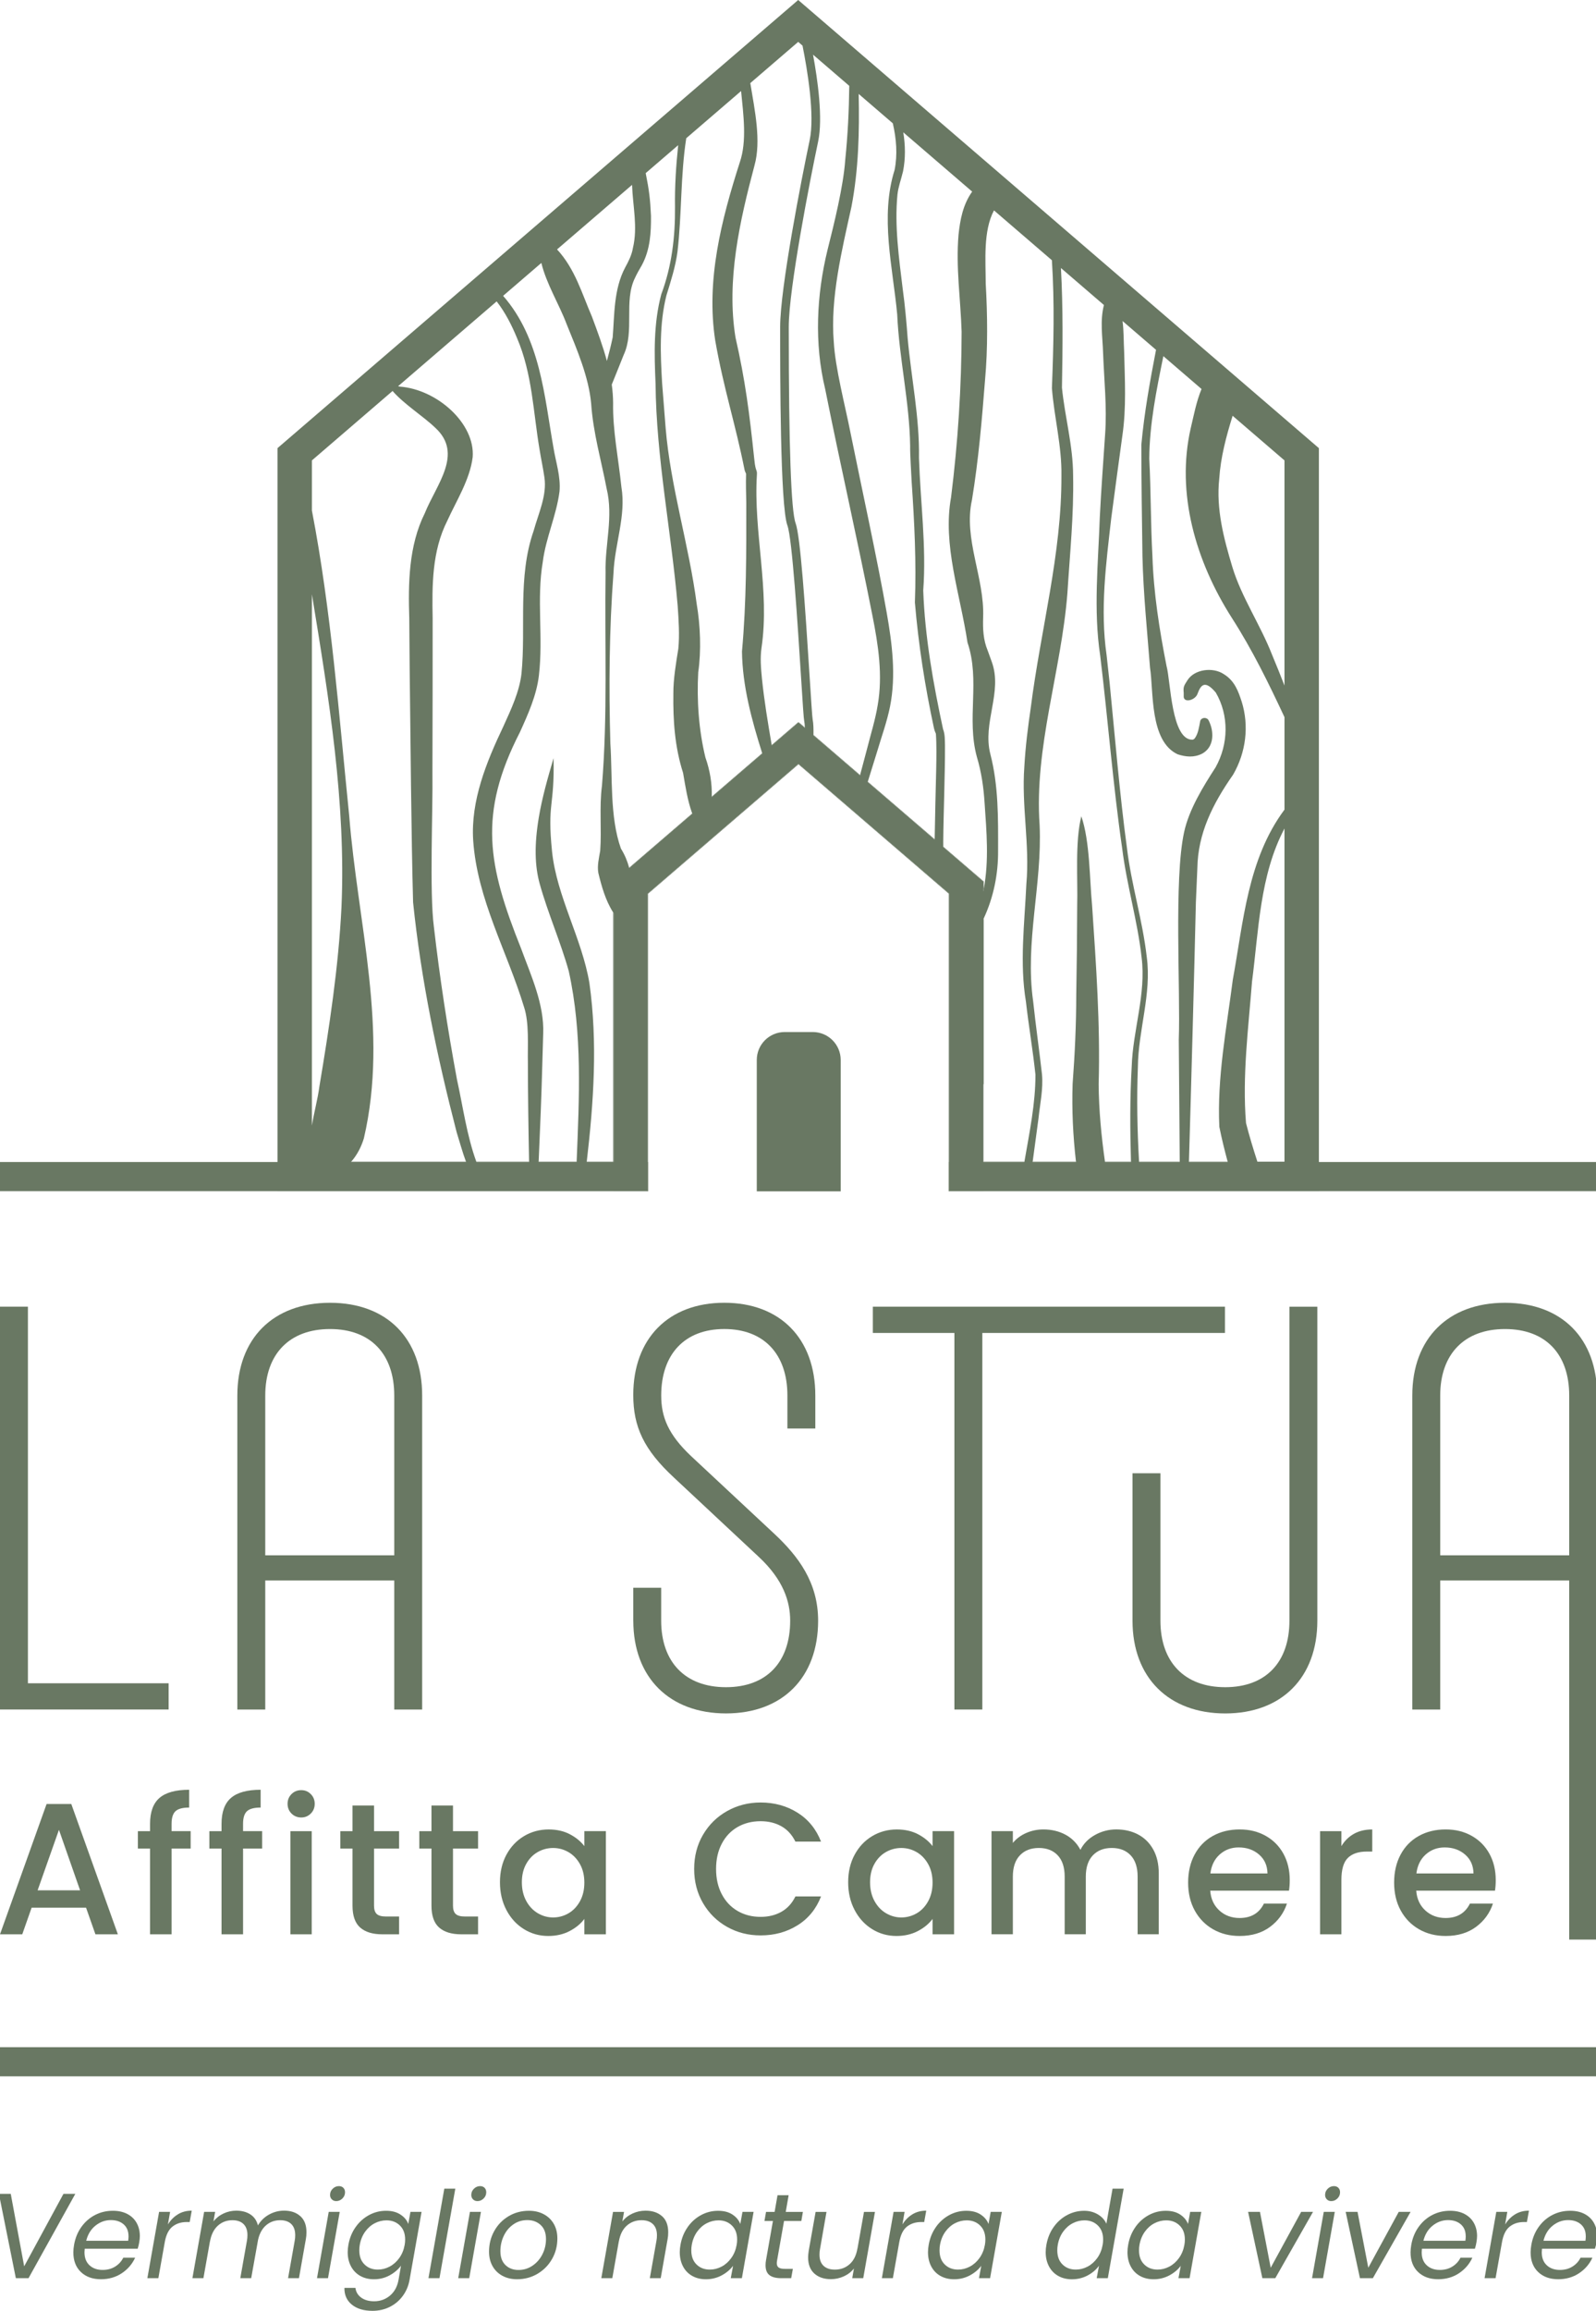 <?xml version="1.0" encoding="UTF-8"?>
<svg id="Livello_1" data-name="Livello 1" xmlns="http://www.w3.org/2000/svg" viewBox="0 0 823.88 1192.23">
  <defs>
    <style>
      .cls-1 {
        fill: #697863;
      }
    </style>
  </defs>
  <g>
    <g>
      <g>
        <path class="cls-1" d="M0,674.16h14.41v194.29h72.64v13.55H0v-207.84Z"/>
        <path class="cls-1" d="M122.52,720c0-29.41,18.45-47.85,47.85-47.85s47.56,18.45,47.56,47.85v162.01h-14.41v-66.59h-66.59v66.59h-14.41v-162.01ZM203.52,802.44v-82.44c0-21.33-12.11-34.3-33.15-34.3s-33.44,12.97-33.44,34.3v82.44h66.59Z"/>
        <path class="cls-1" d="M326.9,836.17v-17h14.41v17c0,21.33,12.4,34.31,33.44,34.31s33.15-12.97,33.15-34.31c0-9.8-3.46-21.04-16.14-32.86l-43.82-40.94c-15.57-14.41-21.04-26.23-21.04-42.66,0-29.12,18.16-47.57,46.99-47.57s46.99,18.45,46.99,47.85v17.01h-14.41v-17.01c0-21.33-12.11-34.3-32.57-34.3s-32.57,12.97-32.57,34.3c0,11.24,3.75,20.18,15.28,31.13l42.95,40.07c12.68,11.82,22.77,25.37,22.77,44.97,0,29.41-18.45,47.85-47.56,47.85s-47.85-18.45-47.85-47.85Z"/>
        <path class="cls-1" d="M492.67,687.71h-42.09v-13.55h181.76v13.55h-125.25v194.29h-14.41v-194.29Z"/>
        <path class="cls-1" d="M584.62,836.17v-76.08h14.41v76.08c0,21.33,12.4,34.31,33.44,34.31s33.15-12.97,33.15-34.31v-162h14.41v162c0,29.41-18.45,47.85-47.56,47.85s-47.85-18.45-47.85-47.85Z"/>
        <path class="cls-1" d="M729.05,720c0-29.41,18.45-47.85,47.85-47.85s47.56,18.45,47.56,47.85v280.7h-14.41v-185.28h-66.59v66.59h-14.41v-162.01ZM810.05,802.44v-82.44c0-21.33-12.11-34.3-33.15-34.3s-33.44,12.97-33.44,34.3v82.44h66.59Z"/>
      </g>
      <g>
        <path class="cls-1" d="M44.43,984.25h-28.11l-4.83,13.72H0l24.05-67.23h12.75l24.05,67.23h-11.59l-4.83-13.72ZM41.34,975.27l-10.91-31.2-11.01,31.2h21.93Z"/>
        <path class="cls-1" d="M98.42,953.73h-9.85v44.24h-11.11v-44.24h-6.28v-8.98h6.28v-3.77c0-6.12,1.63-10.58,4.88-13.38,3.25-2.8,8.36-4.2,15.31-4.2v9.18c-3.35,0-5.7.63-7.05,1.88-1.35,1.26-2.03,3.43-2.03,6.52v3.77h9.85v8.98Z"/>
        <path class="cls-1" d="M135.32,953.73h-9.85v44.24h-11.11v-44.24h-6.28v-8.98h6.28v-3.77c0-6.12,1.63-10.58,4.88-13.38,3.25-2.8,8.36-4.2,15.31-4.2v9.18c-3.35,0-5.7.63-7.05,1.88s-2.03,3.43-2.03,6.52v3.77h9.85v8.98Z"/>
        <path class="cls-1" d="M150.48,935.67c-1.35-1.35-2.03-3.03-2.03-5.02s.68-3.67,2.03-5.02,3.03-2.03,5.02-2.03,3.57.68,4.93,2.03c1.35,1.35,2.03,3.03,2.03,5.02s-.68,3.67-2.03,5.02c-1.35,1.35-2.99,2.03-4.93,2.03s-3.67-.68-5.02-2.03ZM160.92,944.75v53.22h-11.01v-53.22h11.01Z"/>
        <path class="cls-1" d="M193.08,953.73v29.46c0,2,.47,3.43,1.4,4.3.93.87,2.53,1.3,4.78,1.3h6.76v9.18h-8.69c-4.96,0-8.76-1.16-11.4-3.48-2.64-2.32-3.96-6.09-3.96-11.3v-29.46h-6.28v-8.98h6.28v-13.23h11.11v13.23h12.94v8.98h-12.94Z"/>
        <path class="cls-1" d="M233.84,953.73v29.46c0,2,.47,3.43,1.4,4.3.93.87,2.53,1.3,4.78,1.3h6.76v9.18h-8.69c-4.96,0-8.76-1.16-11.4-3.48-2.64-2.32-3.96-6.09-3.96-11.3v-29.46h-6.28v-8.98h6.28v-13.23h11.11v13.23h12.94v8.98h-12.94Z"/>
        <path class="cls-1" d="M261.42,956.92c2.22-4.12,5.25-7.32,9.08-9.61,3.83-2.29,8.07-3.43,12.7-3.43,4.18,0,7.84.82,10.96,2.46,3.12,1.64,5.62,3.69,7.49,6.13v-7.73h11.11v53.22h-11.11v-7.92c-1.87,2.51-4.41,4.6-7.63,6.28-3.22,1.67-6.89,2.51-11.01,2.51-4.57,0-8.76-1.17-12.56-3.53-3.8-2.35-6.81-5.63-9.03-9.85-2.22-4.22-3.33-9-3.33-14.34s1.11-10.08,3.33-14.2ZM299.38,961.75c-1.51-2.7-3.49-4.76-5.94-6.18-2.45-1.42-5.09-2.13-7.92-2.13s-5.47.69-7.92,2.08c-2.45,1.39-4.43,3.41-5.94,6.09-1.51,2.67-2.27,5.84-2.27,9.51s.76,6.89,2.27,9.66c1.51,2.77,3.51,4.88,5.99,6.33,2.48,1.45,5.1,2.17,7.87,2.17s5.47-.71,7.92-2.13c2.45-1.42,4.43-3.49,5.94-6.23,1.51-2.74,2.27-5.94,2.27-9.61s-.76-6.86-2.27-9.56Z"/>
        <path class="cls-1" d="M362.93,946.58c3.06-5.22,7.21-9.29,12.46-12.22,5.25-2.93,10.99-4.39,17.24-4.39,7.15,0,13.51,1.76,19.08,5.26,5.57,3.51,9.61,8.48,12.12,14.92h-13.23c-1.74-3.54-4.15-6.18-7.24-7.92-3.09-1.74-6.66-2.61-10.72-2.61-4.44,0-8.4,1-11.88,2.99-3.48,2-6.2,4.86-8.16,8.6-1.97,3.74-2.95,8.08-2.95,13.04s.98,9.31,2.95,13.04c1.96,3.74,4.68,6.62,8.16,8.64,3.48,2.03,7.44,3.04,11.88,3.04,4.06,0,7.63-.87,10.72-2.61,3.09-1.74,5.51-4.38,7.24-7.92h13.23c-2.51,6.44-6.55,11.4-12.12,14.87-5.57,3.48-11.93,5.22-19.08,5.22-6.31,0-12.07-1.46-17.29-4.39-5.22-2.93-9.35-7-12.41-12.22-3.06-5.22-4.59-11.11-4.59-17.68s1.53-12.46,4.59-17.68Z"/>
        <path class="cls-1" d="M441.17,956.92c2.22-4.12,5.25-7.32,9.08-9.61,3.83-2.29,8.07-3.43,12.7-3.43,4.18,0,7.84.82,10.96,2.46,3.12,1.64,5.62,3.69,7.49,6.13v-7.73h11.11v53.22h-11.11v-7.92c-1.87,2.51-4.41,4.6-7.63,6.28-3.22,1.67-6.89,2.51-11.01,2.51-4.57,0-8.76-1.17-12.56-3.53-3.8-2.35-6.81-5.63-9.03-9.85-2.22-4.22-3.33-9-3.33-14.34s1.11-10.08,3.33-14.2ZM479.13,961.75c-1.51-2.7-3.49-4.76-5.94-6.18-2.45-1.42-5.09-2.13-7.92-2.13s-5.47.69-7.92,2.08c-2.45,1.39-4.43,3.41-5.94,6.09-1.51,2.67-2.27,5.84-2.27,9.51s.76,6.89,2.27,9.66c1.51,2.77,3.51,4.88,5.99,6.33,2.48,1.45,5.1,2.17,7.87,2.17s5.47-.71,7.92-2.13c2.45-1.42,4.43-3.49,5.94-6.23,1.51-2.74,2.27-5.94,2.27-9.61s-.76-6.86-2.27-9.56Z"/>
        <path class="cls-1" d="M587.5,946.48c3.32,1.74,5.92,4.32,7.82,7.73,1.9,3.41,2.85,7.53,2.85,12.36v31.39h-10.91v-29.75c0-4.76-1.19-8.42-3.57-10.96-2.38-2.54-5.64-3.82-9.76-3.82s-7.39,1.27-9.8,3.82c-2.41,2.54-3.62,6.2-3.62,10.96v29.75h-10.91v-29.75c0-4.76-1.19-8.42-3.57-10.96-2.38-2.54-5.64-3.82-9.76-3.82s-7.39,1.27-9.8,3.82c-2.41,2.54-3.62,6.2-3.62,10.96v29.75h-11.01v-53.22h11.01v6.09c1.8-2.19,4.09-3.9,6.86-5.12,2.77-1.22,5.73-1.84,8.89-1.84,4.25,0,8.05.9,11.4,2.7,3.35,1.8,5.92,4.41,7.73,7.82,1.61-3.22,4.12-5.78,7.53-7.68,3.41-1.9,7.08-2.85,11.01-2.85,4.18,0,7.94.87,11.25,2.61Z"/>
        <path class="cls-1" d="M665.4,975.46h-40.66c.32,4.25,1.9,7.66,4.73,10.24,2.83,2.58,6.31,3.86,10.43,3.86,5.92,0,10.11-2.48,12.56-7.44h11.88c-1.61,4.89-4.52,8.9-8.74,12.03-4.22,3.12-9.45,4.68-15.7,4.68-5.09,0-9.64-1.14-13.67-3.43-4.02-2.29-7.18-5.51-9.47-9.66-2.29-4.15-3.43-8.97-3.43-14.44s1.11-10.29,3.33-14.44c2.22-4.15,5.34-7.36,9.37-9.61,4.02-2.25,8.64-3.38,13.86-3.38s9.5,1.1,13.43,3.28c3.93,2.19,6.99,5.26,9.18,9.22,2.19,3.96,3.28,8.52,3.28,13.67,0,2-.13,3.8-.39,5.41ZM654.29,966.58c-.06-4.06-1.51-7.31-4.35-9.76-2.83-2.45-6.34-3.67-10.53-3.67-3.8,0-7.05,1.21-9.76,3.62-2.7,2.41-4.31,5.68-4.83,9.8h29.46Z"/>
        <path class="cls-1" d="M698.87,946.15c2.67-1.51,5.84-2.27,9.51-2.27v11.4h-2.8c-4.31,0-7.58,1.1-9.8,3.28-2.22,2.19-3.33,5.99-3.33,11.4v28.01h-11.01v-53.22h11.01v7.73c1.61-2.7,3.75-4.81,6.42-6.33Z"/>
        <path class="cls-1" d="M771.74,975.46h-40.66c.32,4.25,1.9,7.66,4.73,10.24,2.83,2.58,6.31,3.86,10.43,3.86,5.92,0,10.11-2.48,12.56-7.44h11.88c-1.61,4.89-4.52,8.9-8.74,12.03-4.22,3.12-9.45,4.68-15.7,4.68-5.09,0-9.64-1.14-13.67-3.43-4.02-2.29-7.18-5.51-9.47-9.66-2.29-4.15-3.43-8.97-3.43-14.44s1.11-10.29,3.33-14.44c2.22-4.15,5.34-7.36,9.37-9.61,4.02-2.25,8.64-3.38,13.86-3.38s9.5,1.1,13.43,3.28c3.93,2.19,6.99,5.26,9.18,9.22,2.19,3.96,3.28,8.52,3.28,13.67,0,2-.13,3.8-.39,5.41ZM760.64,966.58c-.06-4.06-1.51-7.31-4.35-9.76-2.83-2.45-6.34-3.67-10.53-3.67-3.8,0-7.05,1.21-9.76,3.62-2.7,2.41-4.31,5.68-4.83,9.8h29.46Z"/>
      </g>
    </g>
    <rect class="cls-1" x="-.57" y="1056.22" width="825.04" height="15.03"/>
    <rect class="cls-1" x="334.28" y="599.51" width=".28" height="15.03"/>
    <rect class="cls-1" x="489.76" y="599.51" width=".31" height="15.03"/>
    <g>
      <path class="cls-1" d="M245.88,599.34c.01.06.03.11.06.17h27.18v-.17h-27.24ZM316.52,470.75v128.59h-13.63c0,.06-.01.12-.01.17h13.83v-.16h.08v-128.18c-.09-.14-.18-.28-.27-.42ZM393.45,388.6l-26.03,22.39h-.01v.24l26.1-22.45c-.03-.06-.05-.12-.06-.18ZM412.04,372.61l-13.68,11.77c.01.07.02.13.03.2l13.79-11.85-.14-.12ZM357.32,419.68l-32.54,27.99c.02.06.04.12.05.18l32.55-28s-.04-.11-.06-.17ZM278.06,599.34v.17h19.6c0-.05,0-.11.01-.17h-19.61ZM240.54,599.34h-59.22c-.04.06-.09.12-.15.17h59.43c-.02-.05-.04-.11-.06-.17ZM245.88,599.34c.01.06.03.11.06.17h27.18v-.17h-27.24ZM143.25,614.54v.08h191.03v-.08h-191.03ZM316.52,470.75v128.59h-13.63c0,.06-.01.12-.01.17h13.83v-.16h.08v-128.18c-.09-.14-.18-.28-.27-.42ZM393.45,388.6l-26.03,22.39h-.01v.24l26.1-22.45c-.03-.06-.05-.12-.06-.18ZM412.04,372.61l-13.68,11.77c.01.07.02.13.03.2l13.79-11.85-.14-.12ZM357.32,419.68l-32.54,27.99c.02.06.04.12.05.18l32.55-28s-.04-.11-.06-.17ZM490.07,614.54v-153.43l-77.76-66.88-.13.11,77.61,66.77v153.51h191.04v-.08h-190.76ZM555.43,599.34h-22.35l-.02.17h22.39c-.01-.05-.02-.11-.02-.17ZM587.99,599.34c0,.06,0,.12,0,.17h21v-.17h-21.01ZM633.73,599.34h-19.98v.17h20.03c-.02-.06-.03-.11-.05-.17ZM570.4,599.34c0,.06.01.12.02.17h13.4v-.17h-13.42ZM507.69,599.34v.17h21.1c.01-.05.02-.11.03-.17h-21.13ZM278.06,599.34v.17h19.6c0-.05,0-.11.01-.17h-19.61ZM240.54,599.34h-59.22c-.04.06-.09.12-.15.17h59.43c-.02-.05-.04-.11-.06-.17ZM245.88,599.34c.01.06.03.11.06.17h27.18v-.17h-27.24ZM316.52,470.75v128.59h-13.63c0,.06-.01.12-.01.17h13.83v-.16h.08v-128.18c-.09-.14-.18-.28-.27-.42ZM393.45,388.6l-26.03,22.39h-.01v.24l26.1-22.45c-.03-.06-.05-.12-.06-.18ZM412.04,372.61l-13.68,11.77c.01.07.02.13.03.2l13.79-11.85-.14-.12ZM357.32,419.68l-32.54,27.99c.02.06.04.12.05.18l32.55-28s-.04-.11-.06-.17ZM278.06,599.34v.17h19.6c0-.05,0-.11.01-.17h-19.61ZM240.54,599.34h-59.22c-.04.06-.09.12-.15.17h59.43c-.02-.05-.04-.11-.06-.17Z"/>
      <path class="cls-1" d="M680.83,599.51V231.21L412.04,0,143.25,231.21v368.3H-.57v15.03h334.85v-153.43l77.76-66.89.14.12.13-.11,77.76,66.88v153.43h334.39v-15.03h-143.63ZM326.28,95.38c.37,10.92,3.03,21.78.44,32.58-.59,3.61-2.28,6.91-3.99,10.03-5.96,11.2-5.51,24.44-6.45,36.03-.83,4.02-1.88,8.12-2.99,12.22-2.07-7.71-4.89-15.26-7.71-22.84-5.23-12.03-8.69-24.62-18.02-34.72l38.72-33.3ZM176.28,468.01c-1.51,30.71-6.32,62.21-11.38,92.38-.93,6.95-2.82,13.65-3.89,20.3v-274.07c8.8,53.66,17.62,107.62,15.27,161.39ZM181.17,599.51c.06-.05.11-.11.15-.17,3.24-3.73,5.25-7.89,6.51-12.02,12.94-55.37-3.23-111.21-7.57-166.51-5.28-51.81-9.26-105.64-19.25-157.42v-25.85l41.64-35.82c6.09,6.98,15.75,12.92,22.14,19.07,14.49,13.41.46,29.18-5.5,43.98-8.37,16.82-8.59,36.28-8.02,54.28l.21,26.59c.4,33.02.84,86.93,1.76,119.88,4.11,39.99,12.36,79.5,22.49,118.65,1.6,5.07,2.95,10.19,4.81,15.17.02.06.04.12.06.17h-59.43ZM273.12,599.51h-27.18c-.03-.06-.05-.11-.06-.17-4.96-13.67-6.87-28.3-9.97-42.32-4.85-26.15-8.9-52.5-11.93-78.84-2.34-17.55-.46-61.11-.75-79.31.05-17.39.15-63.02.11-79.81-.31-16.88-.4-34.68,7.57-50.39,4.48-9.95,11.69-21.19,13.1-32.85,1.31-17.28-18.29-34.93-37.72-36.37l-.78-.19,50.87-43.76c4.5,5.77,7.87,12.47,10.52,18.91,7.91,18.45,8.32,38.03,11.62,57.44.78,4.88,1.86,9.84,2.52,14.47,1.38,9.29-3.08,18.53-5.59,27.62-8.33,23.89-3.86,49.59-6.26,73.72-1.11,9.24-5.21,18.04-9.39,27.2-8.74,18.37-16.83,38.24-15.54,58.63,2.04,30.52,17.56,57.39,26.23,85.99,2.77,8.21,1.83,19.91,2.01,28.6.03,17.07.28,34.16.62,51.26v.17ZM316.79,599.35h-.08v.16h-13.83c0-.05.01-.11.01-.17,3.57-30.6,5.68-61.51,1.37-92.16-3.87-23.02-16.82-44.58-19.27-67.7-2.6-25.65,1.3-22.62.77-48.32-3.01,10.2-5.9,20.3-7.62,30.58-2.37,14.17-2.1,25.08.49,34.34,4.3,15.37,10.76,29.86,14.96,44.91,7.15,32.23,5.39,65.57,4.08,98.35-.01.06-.01.12-.01.17h-19.6v-.17c.77-17.1,1.47-34.21,1.92-51.33l.43-14.76c.61-15.08-6.34-30.02-11.45-43.97-17.09-42.76-22.3-69.18-.57-111.52,4.23-9.32,8.6-19.05,9.79-29.18,2.34-19.94-1.29-39.25,2.03-58.8,1.57-12.35,7.02-23.8,8.62-36.21.7-7.71-1.96-15.3-3.13-22.67-4.7-26.46-6.69-56.17-25.98-78.27l19.73-16.97c2.69,11,8.98,20.84,13.09,31.65,5.36,13.19,11.33,27.06,12.62,40.82,1.03,15.27,5.29,29.71,7.99,43.93,3.57,14.61-.93,28.89-.55,43.33-.52,36.75,1.15,73.39-1.86,110.03-1.45,11.12-.09,22.37-.91,33.54-.65,3.82-1.63,7.75-.95,11.46,1.66,6.8,3.65,14.06,7.64,20.33.09.14.18.28.27.42v128.18ZM324.83,447.85c-.01-.06-.03-.12-.05-.18-.91-3.37-2.26-6.66-4.24-9.84-5.84-16.26-4.31-37.37-5.47-54.36-.8-29.33-.6-58.71,1.63-87.92.64-14.94,6.57-29.49,4.08-44.27-1.55-14.86-4.54-29.26-4.28-43.38-.02-3.21-.27-6.36-.7-9.48,2.09-5.09,4.14-10.33,6.11-15.2,5.79-12.3.01-27.75,5.8-39.67.9-2.02,2.48-4.8,3.63-6.75,4.35-8.04,4.78-17,4.71-25.42-.41-8.66-.95-13.24-2.73-22.06l16.77-14.42c-1.11,10.6-1.8,21.24-1.64,31.85.12,15.36-1.61,30.43-7.09,45.1-4.05,15.22-3.62,30.81-2.95,46.12.37,38.43,8.14,76.29,11.41,114.48.53,7.51,1.03,15.18.35,22.22-1.12,6.92-2.64,15.84-2.57,23.2-.19,13.82.71,27.46,5.02,40.91,1.23,7.05,2.22,13.97,4.7,20.9.02.06.04.12.06.17l-32.55,28ZM367.41,411.23v-.24h.01c.2-6.78-.93-13.53-3.28-20.21-3.44-14.18-4.5-29.41-3.7-43.95,1.61-11.15,1.09-24.14-.79-35.19-3.99-30.49-13.51-60.32-16.04-90.86l-1.81-22.96c-.9-15.21-1.5-30.63,2.22-45.42,2.25-7.26,4.71-14.91,5.71-22.56,2.28-19.49,1.51-39.13,4.52-58.52l28.31-24.35c1.21,12.34,3.05,25.81-.61,36.6-9.58,29.85-17.56,61.01-12.73,92.19,4.53,25.6,10.25,42.16,15.19,66.91.15.48.48,1.28.68,1.62.02.09.04.26.04.51-.16,4.78.02,9.71.11,14.39.05,25.63.1,51.51-2.22,76.93.24,17.87,5.02,35.37,10.43,52.48.01.06.03.12.06.18l-26.1,22.45ZM415.47,375.56l-3.29-2.83-13.79,11.85c-.01-.07-.02-.13-.03-.2-1.95-11.43-3.87-22.85-5.02-34.19-.52-5.4-1-10.71-.23-15.98,4.4-29.87-4.25-59.58-2.38-89.36,0-.44.15-1.2-.31-2.32-.77-2.07-.86-4.16-1.14-6.46-2.41-22.81-4.53-39.75-9.6-61.95-4.78-29.41,2.15-59.99,9.81-88.78,3.53-12.69.15-28.29-2.17-42.47l24.72-21.26,2.23,1.92c2.46,12.24,6.44,35.79,3.7,48.77-4.24,20.05-15.24,76.45-15.24,96.29v1.41c0,22.49-.01,90.95,3.74,101.09,2.49,6.74,5.33,51.41,7.03,78.1.92,14.58,1.38,21.64,1.66,22.88.17.74.26,1.89.31,3.25v.24ZM443.99,399.86l-.05.19-24.02-20.66c.01-.08.01-.15.01-.23.05-3.05-.03-6.12-.41-7.81-.23-1.09-.86-10.95-1.59-22.37-2.31-36.35-4.77-72.4-7.23-79.05-2.34-6.35-3.53-39.97-3.53-99.93v-1.41c0-19.56,10.95-75.65,15.17-95.61,2.53-11.95-.22-31.66-2.64-44.78l18.7,16.09c-.14,12.73-.77,25.49-2.07,38.12-.93,13.62-5.77,33.07-9.13,46.44-5.71,23.34-6.92,48.34-1.23,71.89,7.73,38.7,16.75,78.02,24.35,116.67,3.1,15.5,5.44,31.01,2.78,46.27-1.21,7.56-3.65,15.24-5.6,22.99l-3.51,13.19ZM483.28,396.9c-.19,7.59-.68,27.56-.79,36.07v.24l-34.57-29.74.05-.18,4.81-15.5c2.25-7.65,5.04-15.18,6.67-23.26,3.2-16.13,1.07-32.51-1.67-48.13-4.77-27.27-13.28-66.04-18.83-93.57-2.65-13.46-7.81-33.02-8.54-46.42-1.88-22.53,4.2-47.43,9.12-69.72,3.7-19.29,4.14-38.76,3.73-58.22l17.62,15.15c1.85,7.96,2.5,16.16.92,24.08-7.61,24.21-.92,50.16,1.35,74.54.99,22.57,6.36,45.25,6.68,67.79-.1,4.22.61,14.49.79,18.76,1.42,20.81,2.44,41.35,1.66,62.02,1.84,21.82,5.22,43.43,9.86,64.94.16.79.53,1.88.98,2.8.4,5.62.27,12.49.16,18.35ZM486.94,437.03c0-.07,0-.14-.01-.23,0-.85-.02-2.62-.01-2.62.1-14.18.98-35.51.89-49.68-.1-2.45.09-5.56-.99-8.32-5.07-23.49-9.38-47.63-10.23-71.55,1.69-22.71-1.49-45.78-2.2-68.41.35-20.8-4-41.27-5.86-61.92-.51-7.24-1.42-17.34-2.48-24.79-1.99-16.39-4.34-32.96-2.77-49.12.44-4.03,1.82-7.57,2.89-12,1.32-6.7,1.2-13.45.12-20.11l35.56,30.58c-4.83,6.8-6.22,14.59-7.04,22.25-1.45,16.94,1.09,33.42,1.59,49.99-.03,28.33-1.91,57.24-5.44,85.44-4.47,24.53,4.69,49.85,8.48,74.95,6.68,19.76-.6,39.03,4.82,58.96,2.38,7.96,3.48,15.65,4.01,23.92,1.01,14.62,2.32,29.77-.44,44.21-.09.45-.17.89-.27,1.33v-5.14l-20.62-17.74ZM528.79,599.51h-21.1v-.17h-.13v-124.95c.09-.19.18-.39.27-.58,5.14-11.06,7.48-22.97,7.4-34.9.03-16.66.25-33.47-3.99-49.83-4.19-16.29,6.43-31.85.74-47.58l-2.13-5.89c-2.28-5.46-2.54-11.09-2.34-17.04.81-20.43-10.29-40.56-5.76-60.69,3.38-20.59,5.13-41.21,6.75-61.91,1.48-16.31,1.25-33.56.34-49.86-.01-11.58-1.39-26.93,4.27-37.56l29.89,25.71c1.43,22.04.87,43.91.01,65.98,1.18,15.16,5.16,29.95,4.91,45.09.2,40.38-10.74,79.67-15.82,119.79-1.48,10.06-2.75,20.18-3.32,30.39-1.52,20.38,2.87,40.15,1.04,60.63-.92,20.19-3.56,40.7-.21,60.72,1.42,12.57,3.59,25.05,4.9,37.59.04,15.01-3.13,29.99-5.69,44.89-.01.06-.02.12-.03.17ZM583.82,599.34v.17h-13.4c-.01-.05-.02-.11-.02-.17-1.88-13.18-3.15-26.69-3.26-39.93.89-30.77-1.32-61.64-3.39-92.32-1.31-13.54-1.09-32.96-5.55-45.95-3.34,13.33-1.76,32.56-2.14,46.15-.05,15.36-.2,30.71-.48,46.03-.02,15.43-.73,30.52-1.88,45.9-.44,13.52.2,26.75,1.73,40.12,0,.06.01.12.02.17h-22.39l.02-.17,2.99-22.21c.79-7.59,2.52-15.24,1.81-22.91-1.4-12.5-3.24-25.2-4.56-37.67-4.33-30.51,4.71-60.15,3.35-90.74-2.87-40.26,11.19-79.52,14.33-119.7,1.28-20.35,3.37-40.47,2.95-60.88-.03-15.26-4.27-30.2-5.76-45.22.37-20.49.61-41.2-.53-61.74l22.2,19.1c-2.11,8.25-.7,16.35-.44,24.49.51,14.19,2.07,28.06,1.05,42.23-.94,13.84-2.04,28.94-2.74,42.74-.81,23.7-3.37,47.81.21,71.48,3.94,32.27,6.65,67.18,11.33,99.3,2.33,18.96,7.97,37.53,10.03,56.3,2.43,19.01-4.55,37.59-5.11,56.56-.94,16.3-.84,32.58-.37,48.87ZM663.07,599.34h-13.99c-2.15-6.62-4.19-13.33-5.87-19.93-1.98-24.21,1.21-48.74,3.11-73.02,3.42-26.11,3.98-54.82,16.75-78.94v171.89ZM663.07,417.72c-19.08,25.59-21.26,58.3-26.68,87.75-3.23,25.16-8.17,50.45-6.95,75.91,1.23,6.11,2.7,12.04,4.29,17.96.02.06.03.11.05.17h-20.03v-.17c1.12-37.23,2.84-100.94,3.58-133.7l.76-17.67c.27-17.87,7.81-33.08,18.49-48.34,6.63-11.51,8.31-25.17,4.39-37.66-1.71-5.2-3.57-10.69-9.17-14.12-5.7-3.86-15.27-2.56-18.82,3.12-1.7,2.72-2.26,3.27-1.93,6.47v2.2c.43,3.2,6.15,1.45,7.15-1.75,1.54-4.06,3.51-7.59,9.42-.56,6.88,11.82,6.57,26.56-.09,38.52-6.44,9.96-13.75,21.77-16.28,33.5-5.33,24.44-1.82,81.6-2.75,107.15l.5,62.84v.17h-21c0-.05,0-.11,0-.17-.93-16.23-1.24-32.52-.61-48.74.16-19.05,7.17-37.75,4.58-56.89-2.17-19.11-8.01-37.47-10.24-56.36-3.71-27.25-6.2-57.63-8.93-85.13l-1.56-14.22c-3.4-23.56-.29-47.2,2.42-70.78,1.21-9.13,4.5-33.74,5.73-42.48,2.1-14.23,1.26-28.96.92-43.23-.29-5.29-.15-10.6-.83-15.88l17.28,14.86c-3.14,16.25-6.07,32.45-7.58,48.94.02,19.16.3,38.38.57,57.58.46,19.2,2.42,38.44,3.92,57.56,1.89,11.88-.33,37.84,14.28,44.61,4.17,1.35,8.43,1.79,12.63-.35,3.87-2.14,5.22-5.87,5.23-9.27.02-2.9-.67-5.43-1.92-7.94-.29-.6-.93-1.06-1.73-1.17-1.24-.17-2.4.56-2.6,1.63-.61,3.09-1,6.38-2.8,8.85-.47.53-.89.65-1.07.7-11.09.47-11.37-30.38-13.49-37.94-3.71-18.85-6.69-37.7-7.3-56.83-.91-16.32-.76-33.87-1.63-50.25.12-17.69,3.7-35.32,7.28-52.86l19.7,16.95c-2.73,6.65-3.95,13.41-5.61,20.37-7.58,33.37,2.51,68.4,21.34,97.85,10.56,16.46,18.96,33.7,27.1,51.1v47.7ZM663.07,353.71c-2.1-5.39-4.26-10.77-6.51-16.14-5.94-15.19-15.65-29.45-20.34-44.83-4.48-14.86-8.52-30.14-6.83-45.74.7-10.92,3.58-21.82,6.91-32.48l26.77,23.02v116.17Z"/>
    </g>
    <g>
      <path class="cls-1" d="M412.04,394.22l-77.76,66.89v153.43h-17.57v.08h17.85v-153.51l77.62-66.77-.14-.12ZM490.07,614.54v.08h17.62v-.08h-17.62ZM419.93,379.16c0,.08,0,.15-.01.23l24.02,20.66.05-.19-24.06-20.7ZM486.93,436.8c.01.09.01.16.01.23l20.62,17.74v5.14c.1-.44.18-.88.27-1.33v-3.81l-20.9-17.97ZM507.56,474.39v124.95h.13v-39.96h.14v-85.57c-.09.19-.18.39-.27.58ZM447.97,403.29l-.05.18,34.57,29.74v-.24l-34.52-29.68ZM412.31,372.61l-.13.12,3.29,2.83v-.24l-3.16-2.71Z"/>
      <path class="cls-1" d="M405.06,532.46h14.51c7.95,0,14.41,6.45,14.41,14.41v67.76h-43.32v-67.76c0-7.95,6.45-14.41,14.41-14.41Z"/>
    </g>
  </g>
  <g>
    <path class="cls-1" d="M5.55,1131.88l6.93,37.39,20.28-37.39h6.12l-24.15,43.5h-6.55l-8.74-43.5h6.12Z"/>
    <path class="cls-1" d="M65.74,1142.27c2.1,1.1,3.7,2.64,4.8,4.62,1.1,1.98,1.65,4.23,1.65,6.77,0,.87-.1,1.93-.31,3.18-.17,1.08-.44,2.21-.81,3.37h-27.34c-.08.83-.12,1.44-.12,1.81,0,2.87.86,5.11,2.59,6.71,1.73,1.6,3.98,2.4,6.77,2.4,2.45,0,4.61-.57,6.46-1.72,1.85-1.14,3.25-2.67,4.21-4.59h6.12c-1.5,3.29-3.8,5.96-6.9,8.02-3.1,2.06-6.69,3.09-10.77,3.09-4.29,0-7.73-1.24-10.33-3.71-2.6-2.48-3.9-5.86-3.9-10.14,0-1.21.13-2.5.37-3.87.62-3.54,1.89-6.64,3.81-9.3,1.91-2.66,4.28-4.71,7.08-6.15s5.86-2.15,9.14-2.15c2.87,0,5.36.55,7.46,1.65ZM66.34,1153.78c0-2.66-.84-4.72-2.53-6.18-1.68-1.46-3.88-2.18-6.58-2.18-2.91,0-5.56.95-7.93,2.84-2.37,1.89-3.97,4.5-4.8,7.83h21.66c.12-.83.19-1.6.19-2.31Z"/>
    <path class="cls-1" d="M91.86,1142.42c2.08-1.25,4.45-1.87,7.12-1.87l-1.06,5.87h-1.5c-2.95,0-5.42.79-7.4,2.37-1.98,1.58-3.3,4.24-3.96,7.99l-3.31,18.6h-5.68l6.05-34.2h5.68l-1.12,6.49c1.37-2.25,3.1-3.99,5.18-5.24Z"/>
    <path class="cls-1" d="M155.05,1143.39c2.1,1.89,3.15,4.65,3.15,8.27,0,1.33-.1,2.52-.31,3.56l-3.56,20.16h-5.62l3.43-19.35c.17-.87.25-1.81.25-2.81,0-2.54-.68-4.46-2.03-5.77-1.35-1.31-3.26-1.97-5.71-1.97-2.83,0-5.25.86-7.27,2.59-2.02,1.73-3.4,4.21-4.15,7.46l-3.56,19.85h-5.62l3.43-19.35c.17-.96.25-1.91.25-2.87,0-2.5-.68-4.4-2.03-5.71-1.35-1.31-3.26-1.97-5.71-1.97-2.95,0-5.47.95-7.55,2.84-2.08,1.89-3.43,4.63-4.06,8.21v-.12l-3.37,18.97h-5.68l6.05-34.2h5.68l-.87,4.93c1.41-1.79,3.16-3.16,5.24-4.12s4.26-1.44,6.55-1.44c2.87,0,5.29.65,7.27,1.93,1.97,1.29,3.28,3.18,3.9,5.68,1.41-2.41,3.34-4.29,5.77-5.62,2.43-1.33,5-2,7.71-2,3.5,0,6.29.95,8.39,2.84Z"/>
    <path class="cls-1" d="M175.37,1141.18l-6.05,34.2h-5.68l6.05-34.2h5.68ZM171.28,1134.72c-.6-.6-.9-1.36-.9-2.28,0-1.25.46-2.32,1.37-3.21.91-.89,1.98-1.34,3.18-1.34.96,0,1.73.29,2.31.87.58.58.87,1.35.87,2.31,0,1.25-.46,2.32-1.37,3.21-.92.9-1.98,1.34-3.18,1.34-.92,0-1.68-.3-2.28-.9Z"/>
    <path class="cls-1" d="M206.7,1142.55c2,1.29,3.35,2.91,4.06,4.87l1.12-6.24h5.74l-6.18,34.95c-.54,3.12-1.69,5.9-3.46,8.33-1.77,2.43-4.01,4.34-6.71,5.71-2.71,1.37-5.7,2.06-8.99,2.06-4.49,0-8.05-1.07-10.67-3.21-2.62-2.14-3.89-5.03-3.81-8.64h5.68c.25,2.08,1.24,3.75,2.96,5.02,1.73,1.27,3.96,1.9,6.71,1.9,3.12,0,5.85-.98,8.18-2.93,2.33-1.96,3.81-4.7,4.43-8.24l1.25-7.18c-1.5,2-3.46,3.66-5.9,4.99-2.43,1.33-5.13,2-8.08,2-2.66,0-5.01-.57-7.05-1.72-2.04-1.14-3.63-2.78-4.77-4.9-1.14-2.12-1.72-4.58-1.72-7.36,0-1.25.13-2.52.37-3.81.62-3.5,1.88-6.56,3.78-9.21,1.89-2.64,4.2-4.69,6.93-6.15,2.73-1.46,5.63-2.18,8.71-2.18s5.43.65,7.43,1.93ZM209.14,1155.41c0-3.04-.91-5.44-2.72-7.21-1.81-1.77-4.11-2.65-6.9-2.65-2.12,0-4.15.5-6.08,1.5-1.94,1-3.59,2.46-4.96,4.37-1.37,1.91-2.29,4.16-2.75,6.74-.17.87-.25,1.83-.25,2.87,0,3.08.89,5.5,2.68,7.27,1.79,1.77,4.08,2.65,6.87,2.65,2.12,0,4.15-.51,6.09-1.53,1.93-1.02,3.6-2.5,4.99-4.43,1.39-1.93,2.32-4.19,2.78-6.77.17-.87.25-1.81.25-2.81Z"/>
    <path class="cls-1" d="M235.04,1129.19l-8.18,46.19h-5.68l8.18-46.19h5.68Z"/>
    <path class="cls-1" d="M248.27,1141.18l-6.05,34.2h-5.68l6.05-34.2h5.68ZM244.18,1134.72c-.6-.6-.9-1.36-.9-2.28,0-1.25.46-2.32,1.37-3.21.91-.89,1.98-1.34,3.18-1.34.96,0,1.73.29,2.31.87.58.58.87,1.35.87,2.31,0,1.25-.46,2.32-1.37,3.21-.92.9-1.98,1.34-3.18,1.34-.92,0-1.68-.3-2.28-.9Z"/>
    <path class="cls-1" d="M259.35,1174.16c-2.18-1.19-3.88-2.85-5.09-4.99-1.21-2.14-1.81-4.63-1.81-7.46,0-3.87.89-7.42,2.68-10.64,1.79-3.22,4.25-5.77,7.4-7.65,3.14-1.87,6.65-2.81,10.52-2.81,2.87,0,5.42.59,7.65,1.78,2.22,1.19,3.95,2.85,5.18,4.99,1.23,2.14,1.84,4.65,1.84,7.52,0,3.87-.92,7.41-2.75,10.61-1.83,3.2-4.33,5.74-7.49,7.61-3.16,1.87-6.68,2.81-10.55,2.81-2.87,0-5.4-.59-7.58-1.78ZM274.92,1168.92c2.16-1.48,3.86-3.43,5.09-5.87,1.23-2.43,1.84-5.05,1.84-7.83,0-3.16-.92-5.59-2.75-7.27-1.83-1.69-4.12-2.53-6.87-2.53s-5.12.74-7.24,2.22c-2.12,1.48-3.77,3.44-4.93,5.9-1.16,2.46-1.75,5.1-1.75,7.93,0,3.08.87,5.46,2.62,7.15,1.75,1.68,3.97,2.53,6.68,2.53s5.14-.74,7.3-2.22Z"/>
    <path class="cls-1" d="M341.76,1143.39c2.12,1.89,3.18,4.65,3.18,8.27,0,1.33-.1,2.52-.31,3.56l-3.56,20.16h-5.62l3.43-19.35c.17-.87.25-1.79.25-2.75,0-2.54-.7-4.47-2.09-5.8-1.4-1.33-3.34-2-5.84-2-3,0-5.54.94-7.65,2.81s-3.46,4.6-4.09,8.18v-.12l-3.37,19.04h-5.68l6.05-34.2h5.68l-.87,4.93c1.41-1.79,3.18-3.16,5.3-4.12s4.35-1.44,6.68-1.44c3.54,0,6.37.95,8.49,2.84Z"/>
    <path class="cls-1" d="M355.03,1148.95c1.89-2.64,4.2-4.69,6.93-6.15,2.73-1.46,5.63-2.18,8.71-2.18s5.47.65,7.43,1.93c1.96,1.29,3.31,2.91,4.06,4.87l1.12-6.24h5.74l-6.05,34.2h-5.74l1.19-6.37c-1.5,2-3.47,3.65-5.93,4.96s-5.16,1.97-8.11,1.97c-2.66,0-5.01-.57-7.05-1.72-2.04-1.14-3.62-2.78-4.74-4.9-1.12-2.12-1.68-4.58-1.68-7.36,0-1.25.13-2.52.37-3.81.62-3.5,1.88-6.56,3.78-9.21ZM380.52,1155.41c0-3.04-.91-5.44-2.72-7.21-1.81-1.77-4.11-2.65-6.9-2.65-2.12,0-4.15.5-6.08,1.5-1.94,1-3.59,2.46-4.96,4.37-1.37,1.91-2.29,4.16-2.75,6.74-.17.87-.25,1.83-.25,2.87,0,3.08.89,5.5,2.68,7.27,1.79,1.77,4.08,2.65,6.87,2.65,2.12,0,4.15-.51,6.09-1.53,1.93-1.02,3.6-2.5,4.99-4.43,1.39-1.93,2.32-4.19,2.78-6.77.17-.87.25-1.81.25-2.81Z"/>
    <path class="cls-1" d="M401.18,1166.02c-.12.62-.19,1.16-.19,1.62,0,1.04.32,1.79.97,2.25.65.46,1.69.69,3.15.69h4.18l-.87,4.81h-5.12c-2.71,0-4.73-.52-6.08-1.56-1.35-1.04-2.03-2.75-2.03-5.12,0-.91.08-1.81.25-2.68l3.56-20.16h-4.37l.81-4.68h4.43l1.5-8.61h5.74l-1.5,8.61h8.86l-.81,4.68h-8.92l-3.56,20.16Z"/>
    <path class="cls-1" d="M451.67,1141.18l-6.05,34.2h-5.68l.87-4.99c-1.37,1.75-3.12,3.1-5.24,4.06-2.12.96-4.33,1.44-6.62,1.44-3.58,0-6.44-.97-8.58-2.9-2.14-1.93-3.21-4.71-3.21-8.33,0-.92.1-2.06.31-3.43l3.56-20.04h5.62l-3.37,19.29c-.17.87-.25,1.79-.25,2.75,0,2.54.7,4.46,2.09,5.77,1.39,1.31,3.34,1.97,5.84,1.97,3,0,5.54-.94,7.64-2.81,2.1-1.87,3.44-4.6,4.03-8.18v.19l3.37-18.97h5.68Z"/>
    <path class="cls-1" d="M471.02,1142.42c2.08-1.25,4.45-1.87,7.12-1.87l-1.06,5.87h-1.5c-2.95,0-5.42.79-7.4,2.37-1.98,1.58-3.3,4.24-3.96,7.99l-3.31,18.6h-5.68l6.05-34.2h5.68l-1.12,6.49c1.37-2.25,3.1-3.99,5.18-5.24Z"/>
    <path class="cls-1" d="M483.16,1148.95c1.89-2.64,4.2-4.69,6.93-6.15,2.73-1.46,5.63-2.18,8.71-2.18s5.47.65,7.43,1.93c1.96,1.29,3.31,2.91,4.06,4.87l1.12-6.24h5.74l-6.05,34.2h-5.74l1.19-6.37c-1.5,2-3.47,3.65-5.93,4.96s-5.16,1.97-8.11,1.97c-2.66,0-5.01-.57-7.05-1.72-2.04-1.14-3.62-2.78-4.74-4.9-1.12-2.12-1.68-4.58-1.68-7.36,0-1.25.13-2.52.37-3.81.62-3.5,1.88-6.56,3.78-9.21ZM508.66,1155.41c0-3.04-.91-5.44-2.72-7.21-1.81-1.77-4.11-2.65-6.9-2.65-2.12,0-4.15.5-6.08,1.5-1.94,1-3.59,2.46-4.96,4.37-1.37,1.91-2.29,4.16-2.75,6.74-.17.87-.25,1.83-.25,2.87,0,3.08.89,5.5,2.68,7.27,1.79,1.77,4.08,2.65,6.87,2.65,2.12,0,4.15-.51,6.09-1.53,1.93-1.02,3.6-2.5,4.99-4.43,1.39-1.93,2.32-4.19,2.78-6.77.17-.87.25-1.81.25-2.81Z"/>
    <path class="cls-1" d="M543.95,1148.95c1.89-2.64,4.21-4.69,6.96-6.15,2.75-1.46,5.66-2.18,8.74-2.18,2.62,0,4.97.61,7.05,1.84,2.08,1.23,3.56,2.84,4.43,4.84l3.18-18.1h5.74l-8.18,46.19h-5.74l1.19-6.43c-1.46,2.04-3.41,3.71-5.87,5.02s-5.16,1.97-8.11,1.97c-2.66,0-5.01-.57-7.05-1.72-2.04-1.14-3.63-2.78-4.77-4.9-1.14-2.12-1.72-4.58-1.72-7.36,0-1.25.13-2.52.37-3.81.62-3.5,1.88-6.56,3.78-9.21ZM569.45,1155.41c0-3.04-.91-5.44-2.72-7.21-1.81-1.77-4.11-2.65-6.9-2.65-2.12,0-4.15.5-6.08,1.5-1.94,1-3.59,2.46-4.96,4.37-1.37,1.91-2.29,4.16-2.75,6.74-.17.87-.25,1.83-.25,2.87,0,3.08.89,5.5,2.68,7.27,1.79,1.77,4.08,2.65,6.87,2.65,2.12,0,4.15-.51,6.09-1.53,1.93-1.02,3.6-2.5,4.99-4.43,1.39-1.93,2.32-4.19,2.78-6.77.17-.87.25-1.81.25-2.81Z"/>
    <path class="cls-1" d="M586.14,1148.95c1.89-2.64,4.2-4.69,6.93-6.15,2.73-1.46,5.63-2.18,8.71-2.18s5.47.65,7.43,1.93c1.96,1.29,3.31,2.91,4.06,4.87l1.12-6.24h5.74l-6.05,34.2h-5.74l1.19-6.37c-1.5,2-3.47,3.65-5.93,4.96s-5.16,1.97-8.11,1.97c-2.66,0-5.01-.57-7.05-1.72-2.04-1.14-3.62-2.78-4.74-4.9-1.12-2.12-1.68-4.58-1.68-7.36,0-1.25.13-2.52.37-3.81.62-3.5,1.88-6.56,3.78-9.21ZM611.64,1155.41c0-3.04-.91-5.44-2.72-7.21-1.81-1.77-4.11-2.65-6.9-2.65-2.12,0-4.15.5-6.08,1.5-1.94,1-3.59,2.46-4.96,4.37-1.37,1.91-2.29,4.16-2.75,6.74-.17.87-.25,1.83-.25,2.87,0,3.08.89,5.5,2.68,7.27,1.79,1.77,4.08,2.65,6.87,2.65,2.12,0,4.15-.51,6.09-1.53,1.93-1.02,3.6-2.5,4.99-4.43,1.39-1.93,2.32-4.19,2.78-6.77.17-.87.25-1.81.25-2.81Z"/>
    <path class="cls-1" d="M655.95,1170.01l15.73-28.83h6.12l-19.47,34.2h-6.68l-7.36-34.2h6.12l5.55,28.83Z"/>
    <path class="cls-1" d="M689.03,1141.18l-6.05,34.2h-5.68l6.05-34.2h5.68ZM684.94,1134.72c-.6-.6-.91-1.36-.91-2.28,0-1.25.46-2.32,1.37-3.21.91-.89,1.98-1.34,3.18-1.34.96,0,1.73.29,2.31.87.58.58.87,1.35.87,2.31,0,1.25-.46,2.32-1.37,3.21-.92.9-1.98,1.34-3.18,1.34-.92,0-1.67-.3-2.28-.9Z"/>
    <path class="cls-1" d="M706.32,1170.01l15.73-28.83h6.12l-19.47,34.2h-6.68l-7.36-34.2h6.12l5.56,28.83Z"/>
    <path class="cls-1" d="M756.03,1142.27c2.1,1.1,3.7,2.64,4.8,4.62,1.1,1.98,1.65,4.23,1.65,6.77,0,.87-.1,1.93-.31,3.18-.17,1.08-.44,2.21-.81,3.37h-27.34c-.08.83-.12,1.44-.12,1.81,0,2.87.86,5.11,2.59,6.71,1.73,1.6,3.98,2.4,6.77,2.4,2.45,0,4.61-.57,6.46-1.72,1.85-1.14,3.25-2.67,4.21-4.59h6.12c-1.5,3.29-3.8,5.96-6.9,8.02-3.1,2.06-6.69,3.09-10.77,3.09-4.29,0-7.73-1.24-10.33-3.71-2.6-2.48-3.9-5.86-3.9-10.14,0-1.21.13-2.5.37-3.87.62-3.54,1.89-6.64,3.81-9.3,1.91-2.66,4.28-4.71,7.08-6.15s5.86-2.15,9.14-2.15c2.87,0,5.36.55,7.46,1.65ZM756.62,1153.78c0-2.66-.84-4.72-2.53-6.18-1.68-1.46-3.88-2.18-6.58-2.18-2.91,0-5.56.95-7.93,2.84-2.37,1.89-3.97,4.5-4.8,7.83h21.66c.12-.83.19-1.6.19-2.31Z"/>
    <path class="cls-1" d="M782.15,1142.42c2.08-1.25,4.45-1.87,7.12-1.87l-1.06,5.87h-1.5c-2.95,0-5.42.79-7.4,2.37-1.98,1.58-3.3,4.24-3.96,7.99l-3.31,18.6h-5.68l6.05-34.2h5.68l-1.12,6.49c1.37-2.25,3.1-3.99,5.18-5.24Z"/>
    <path class="cls-1" d="M818.01,1142.27c2.1,1.1,3.7,2.64,4.8,4.62,1.1,1.98,1.65,4.23,1.65,6.77,0,.87-.1,1.93-.31,3.18-.17,1.08-.44,2.21-.81,3.37h-27.34c-.08.83-.12,1.44-.12,1.81,0,2.87.86,5.11,2.59,6.71,1.73,1.6,3.98,2.4,6.77,2.4,2.45,0,4.61-.57,6.46-1.72,1.85-1.14,3.25-2.67,4.21-4.59h6.12c-1.5,3.29-3.8,5.96-6.9,8.02-3.1,2.06-6.69,3.09-10.77,3.09-4.29,0-7.73-1.24-10.33-3.71-2.6-2.48-3.9-5.86-3.9-10.14,0-1.21.13-2.5.37-3.87.62-3.54,1.89-6.64,3.81-9.3,1.91-2.66,4.28-4.71,7.08-6.15s5.86-2.15,9.14-2.15c2.87,0,5.36.55,7.46,1.65ZM818.6,1153.78c0-2.66-.84-4.72-2.53-6.18-1.68-1.46-3.88-2.18-6.58-2.18-2.91,0-5.56.95-7.93,2.84-2.37,1.89-3.97,4.5-4.8,7.83h21.66c.12-.83.19-1.6.19-2.31Z"/>
  </g>
</svg>